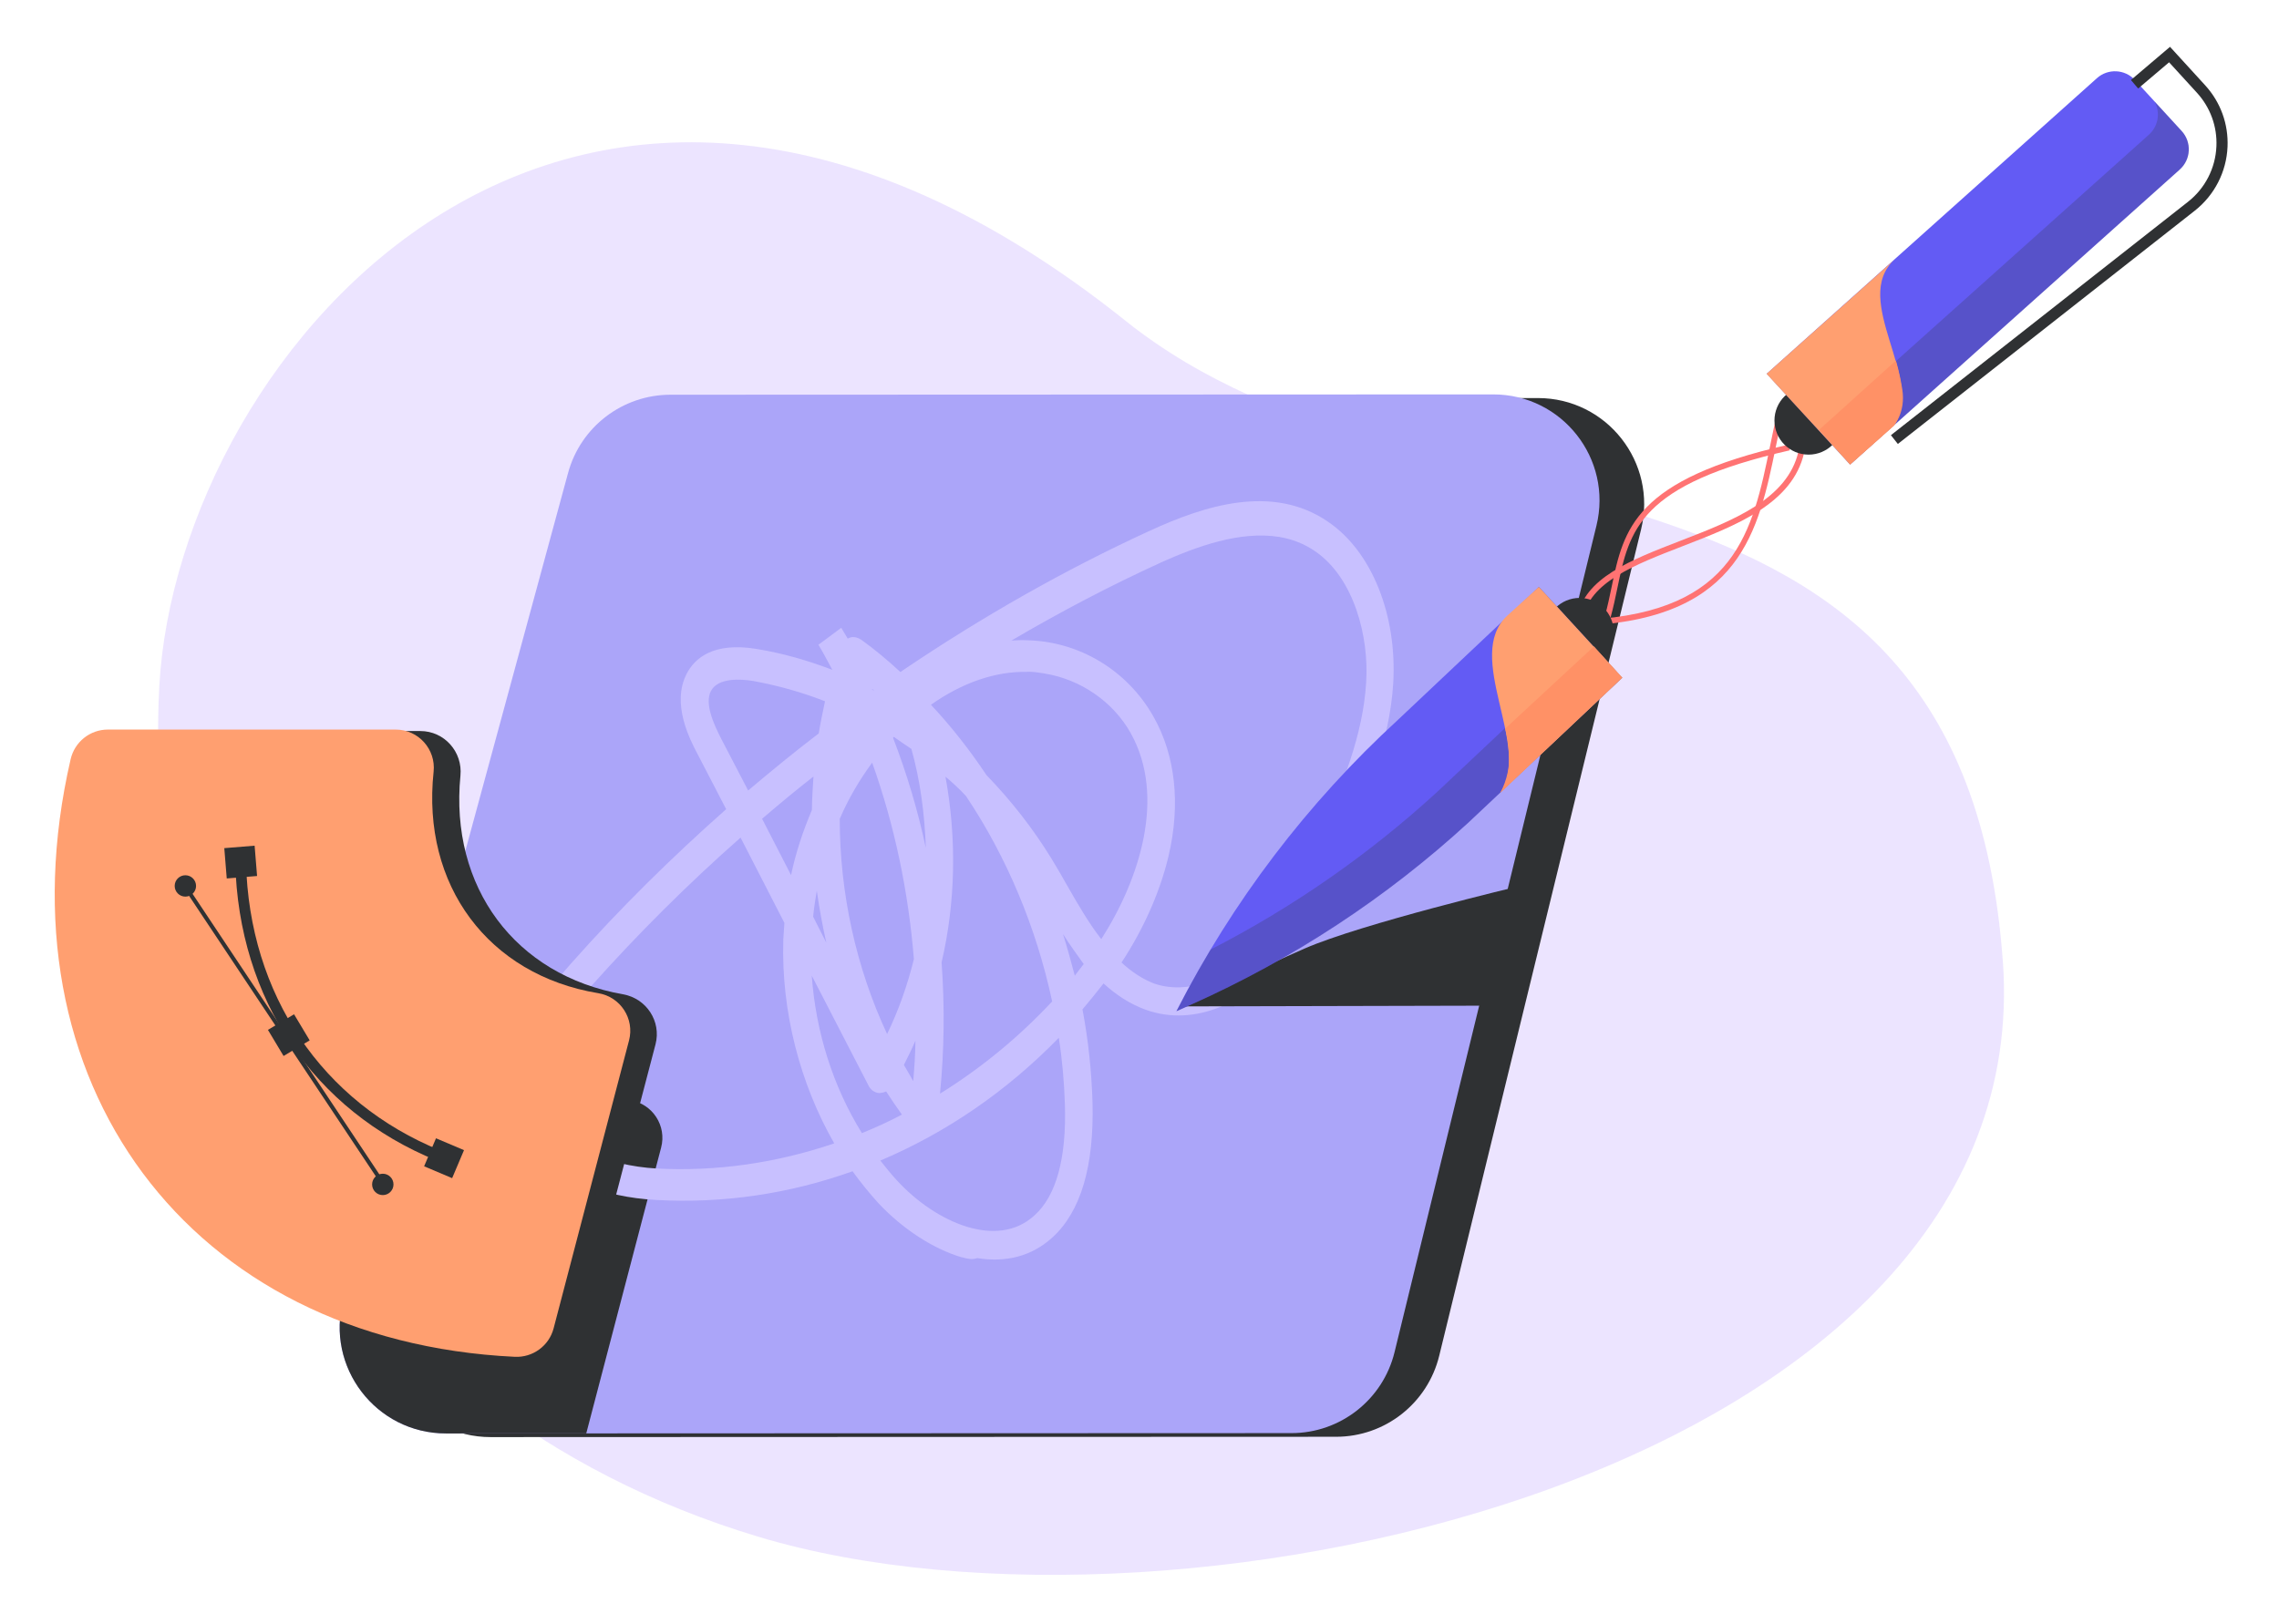 <?xml version="1.0" encoding="UTF-8"?><svg id="Layer_1" xmlns="http://www.w3.org/2000/svg" xmlns:xlink="http://www.w3.org/1999/xlink" viewBox="0 0 418 298"><defs><style>.cls-1{fill:#783bff;}.cls-1,.cls-2,.cls-3,.cls-4,.cls-5,.cls-6,.cls-7,.cls-8,.cls-9,.cls-10{stroke-width:0px;}.cls-11{clip-path:url(#clippath);}.cls-2{fill:#635bf4;}.cls-3{fill:#ff7373;}.cls-12,.cls-6,.cls-8{fill-rule:evenodd;}.cls-12,.cls-10{fill:#aba5f9;}.cls-4{fill:#c8c0ff;}.cls-5,.cls-8{fill:#2f3133;}.cls-6{fill:none;}.cls-13{opacity:.14;}.cls-14{opacity:.22;}.cls-7{fill:#ff9166;}.cls-9{fill:#ff9f70;}.cls-10{clip-rule:evenodd;}</style><clipPath id="clippath"><path class="cls-10" d="M236.89,262.93l-155.1.06c-12.83,0-22.16-12.19-18.8-24.58l41.2-151.63c2.3-8.48,10-14.36,18.78-14.36l150.92-.06c12.63,0,21.92,11.82,18.92,24.09l-37.03,151.63c-2.13,8.71-9.94,14.85-18.91,14.85Z"/></clipPath></defs><g class="cls-13"><path class="cls-1" d="M367.36,176.44c6.59,92.8-149.88,129.11-228.31,105.49C60.62,258.32,25.88,187.17,29.22,125.86c3.35-61.31,76.17-147.81,177.33-66.92,55.6,44.38,153.52,14.86,160.8,117.5Z"/></g><path class="cls-8" d="M245.08,263.6l-155.1.06c-12.83,0-22.16-12.19-18.8-24.58l41.2-151.63c2.3-8.48,10-14.36,18.78-14.36l150.92-.06c12.63,0,21.92,11.82,18.92,24.09l-37.03,151.63c-2.13,8.71-9.94,14.85-18.91,14.85Z"/><path class="cls-6" d="M228.03,272.14l-155.1.06c-12.83,0-22.16-12.19-18.8-24.58l41.2-151.63c2.3-8.48,10-14.36,18.78-14.36l150.92-.06c12.63,0,21.92,11.82,18.92,24.09l-37.03,151.63c-2.13,8.71-9.94,14.85-18.91,14.85Z"/><path class="cls-12" d="M236.89,262.93l-155.1.06c-12.83,0-22.16-12.19-18.8-24.58l41.2-151.63c2.3-8.48,10-14.36,18.78-14.36l150.92-.06c12.63,0,21.92,11.82,18.92,24.09l-37.03,151.63c-2.13,8.71-9.94,14.85-18.91,14.85Z"/><g class="cls-11"><path class="cls-5" d="M100.31,268.57c-59.69-2.86-95.1-50.48-81.47-109.62.73-3.19,3.56-5.46,6.83-5.46h52.79c4.16,0,7.4,3.61,6.96,7.74-2.23,20.81,10.02,37.29,30.21,40.63,4.07.67,6.68,4.69,5.63,8.68l-13.83,52.81c-.84,3.21-3.82,5.38-7.13,5.22Z"/></g><path class="cls-4" d="M176.45,230.69c-5.33-1.56-10.92-5.25-15.34-9.95-1.69-1.87-3.27-3.82-4.74-5.85-11.53,4.12-23.69,5.95-36.03,5.26-20.46-1.1-24.84-13.47-25.62-17.29-2.37-10.65,4.62-19.99,10.1-26.18,8.89-10.03,18.37-19.37,28.37-28.22l-5.25-10.12c-1.45-2.73-4.79-9.24-2.02-14.68,1.46-2.86,4.84-5.9,12.8-4.61l.1.02c4.66.75,9.33,2.1,13.84,3.82-.85-1.53-1.6-3.05-2.55-4.6l4.19-3.11c.39.66.78,1.32,1.18,1.98.11-.08.21-.07.32-.15.74-.28,1.5-.06,2.14.34,2.5,1.8,4.87,3.78,7.22,5.95l.45-.33c14.54-9.82,29.69-18.44,45.29-25.6,9.8-4.5,22.44-8.74,32.75-1.6,7.99,5.47,12.6,17.08,11.89,29.53-.65,10.86-4.95,20.83-8.66,29.6-3.23,7.65-6.92,16.33-12.93,22.74-5.42,5.8-14.52,10.92-23.76,7.63-3.01-1.08-5.53-2.79-7.79-4.84-1.25,1.59-2.51,3.18-3.86,4.76,1.08,5.66,1.66,11.33,1.84,17.04.31,11.71-2.14,20.09-7.39,24.83-3.74,3.39-8.42,4.62-13.76,3.76-.95.35-1.81.11-2.77-.15ZM161.47,212.93c.99,1.26,1.99,2.51,3.09,3.69,7.13,7.73,18.4,12.63,25.19,6.35,3.96-3.55,5.87-10.42,5.57-20.33-.14-4.11-.48-8.15-1.12-12.24-9.56,9.82-20.65,17.41-32.74,22.53ZM143.66,172.48c.08-1.08.13-2.07.21-3.16l-8.04-15.65c-9.65,8.51-18.79,17.61-27.42,27.28-4.62,5.14-10.56,12.95-8.82,20.71,1.89,8.68,11.99,12.2,20.78,12.72,11.07.59,22.09-1.02,32.64-4.61-6.3-10.98-9.74-24.3-9.34-37.29ZM162.51,200.24c-.44.23-.84.26-1.24.3-.89-.04-1.69-.67-2.05-1.53l-10.33-20.01c.73,10.29,3.9,20.36,9.2,28.89,2.45-1,4.92-2.1,7.33-3.4-.98-1.35-1.94-2.8-2.9-4.26ZM177.22,146.09c-1.19-1.29-2.49-2.49-3.81-3.6,2.07,11.3,1.87,23.03-.71,34.08.59,8.07.49,16.13-.29,24.08,7.53-4.67,14.42-10.33,20.57-16.92-2.9-13.53-8.3-26.46-15.77-37.63ZM165.79,195.38c.54.98,1.18,1.98,1.71,2.97.2-2.46.39-4.92.4-7.41-.64,1.49-1.38,2.97-2.11,4.44ZM159.97,139.92c-2.3,3.12-4.35,6.58-5.95,10.31,0,13.56,2.98,27.29,8.69,39.48,2.1-4.35,3.74-8.97,4.91-13.76-1-12.32-3.53-24.49-7.65-36.02ZM149.14,168.18l2.42,4.78c-.7-3.1-1.28-6.29-1.75-9.55-.27,1.65-.52,3.21-.67,4.78ZM194.97,171.38c.79,2.52,1.48,5.02,2.16,7.62.51-.71,1.12-1.41,1.64-2.13-1.3-1.8-2.61-3.61-3.8-5.5ZM212.94,103.2c-9.36,4.27-18.51,9.08-27.43,14.32.91-.05,1.81-.11,2.7-.06,9.64.16,18.55,5.48,23.36,14.03,4.03,7.13,4.99,16.05,2.76,25.56-1.55,6.53-4.54,13.32-8.63,19.54,1.82,1.69,3.8,3.01,5.96,3.85,5.95,2.06,13.33-.44,18.88-6.43,5.31-5.72,8.66-13.56,11.89-21.21,3.71-8.77,7.56-17.82,8.14-27.6.55-8.38-2.21-19.1-9.29-24.02-2.06-1.43-4.32-2.29-6.65-2.67-7.19-1.16-15.13,1.75-21.69,4.68ZM188.37,123.27c-5.76-.13-11.88,1.97-17.62,6.03,3.74,3.99,7.13,8.33,10.18,12.9,4.44,4.6,8.42,9.63,11.89,15.27,1.03,1.66,1.96,3.31,2.89,4.95,1.94,3.4,3.97,6.92,6.28,9.88,7.06-11.02,11.9-26.19,5.39-37.81-3.25-5.81-9.27-9.87-15.78-10.92-1.17-.19-2.23-.36-3.24-.32ZM149.2,142.47c-3.19,2.48-6.3,5.07-9.42,7.75l5.31,10.33c.87-4.15,2.21-8.12,3.82-11.94.02-1.99.16-4.06.29-6.13ZM163.93,135.18c-.02.1-.11.08-.13.18,2.53,6.59,4.54,13.29,6.01,20.21-.21-6.11-1-12.32-2.65-18.17-1.17-.79-2.16-1.44-3.23-2.22ZM151.32,128.66c-4.31-1.69-8.7-2.9-13.16-3.72h0c-2.33-.38-6.47-.64-7.77,1.84-1.17,2.3.44,5.95,1.96,8.89l4.87,9.36c4.27-3.6,8.52-7.1,12.95-10.47.31-1.94.72-3.87,1.15-5.9ZM160.03,126.57c.1.02.28.14.37.16l-.54-.39c.1.02.08.11.16.23Z"/><path class="cls-5" d="M99.06,249.18c-61.32-3.11-96.88-53.53-79.75-115.06h57.78c4.4,0,7.79,3.81,7.36,8.19-2,20.44,10.04,36.63,29.82,40.11,4.29.76,7.06,4.96,5.96,9.18l-13.63,52.05c-.89,3.39-4.04,5.71-7.54,5.53Z"/><path class="cls-9" d="M94.42,248.93C34.73,246.07-.69,198.45,12.95,139.31c.73-3.19,3.56-5.46,6.83-5.46h52.79c4.16,0,7.4,3.61,6.96,7.74-2.23,20.81,10.02,37.29,30.21,40.63,4.07.67,6.68,4.69,5.63,8.68l-13.83,52.81c-.84,3.21-3.82,5.38-7.13,5.22Z"/><path class="cls-5" d="M80.08,212.92c-22.53-9.15-36.34-29.61-36.93-54.72l1.97-.05c.58,24.31,13.92,44.1,35.7,52.95l-.74,1.82Z"/><rect class="cls-5" x="51.58" y="156.75" width=".74" height="65.81" transform="translate(-96.38 60.56) rotate(-33.65)"/><rect class="cls-5" x="41.34" y="155.38" width="5.58" height="5.58" transform="translate(-12.61 4.07) rotate(-4.63)"/><rect class="cls-5" x="78.65" y="209.7" width="5.58" height="5.58" transform="translate(89.35 -14.93) rotate(22.96)"/><rect class="cls-5" x="50.18" y="187.12" width="5.58" height="5.58" transform="translate(188.7 46.91) rotate(59.09)"/><circle class="cls-5" cx="34" cy="162.54" r="1.96"/><circle class="cls-5" cx="70.21" cy="217.3" r="1.96"/><path class="cls-5" d="M216.64,184.64l55.03-.13,6.98-21.93s-28.91,6.87-39.38,11.45c-10.08,4.41-22.64,10.6-22.64,10.6Z"/><path class="cls-3" d="M290.36,113.49l-1.05-.17c1.19-7.26,9.79-10.58,18.89-14.1,9.65-3.73,19.64-7.6,21.66-16.38l1.04.24c-2.15,9.34-12.4,13.3-22.32,17.14-8.81,3.41-17.13,6.63-18.23,13.28Z"/><path class="cls-3" d="M293.32,119.04l-.97-.45c1.77-3.82,2.53-7.45,3.26-10.97,2.19-10.53,4.09-19.62,32.42-26.04l.24,1.04c-27.66,6.27-29.41,14.63-31.61,25.22-.74,3.58-1.52,7.27-3.34,11.2Z"/><path class="cls-3" d="M291.34,114.75l-.06-1.06c27.14-1.49,30.18-16.28,33.39-31.93.39-1.88.77-3.77,1.2-5.64l1.04.24c-.43,1.86-.82,3.74-1.2,5.61-3.16,15.36-6.42,31.25-34.38,32.78Z"/><circle class="cls-5" cx="289.72" cy="115.96" r="6.26"/><circle class="cls-5" cx="331.72" cy="77.15" r="6.26"/><path class="cls-2" d="M297.55,124.34l-28.25,26.59c-15.05,13.81-32.24,25.09-50.89,33.41l-2.64,1.18h0c10.26-20.11,24.03-38.22,40.66-53.48l25.82-24.36,15.29,16.67Z"/><path class="cls-2" d="M399.81,31.09l-60.47,54.14-15.29-16.67,60.56-54.22c2.02-1.81,5.13-1.66,6.96.34l8.58,9.36c1.87,2.04,1.71,5.21-.35,7.05Z"/><g class="cls-14"><path class="cls-5" d="M400.16,24.04l-5.02-5.47c1.13,1.98.77,4.55-1,6.14l-60.47,54.14-9.52-10.37-.1.09,15.29,16.67,60.47-54.14c2.06-1.84,2.21-5.01.35-7.05Z"/></g><g class="cls-14"><path class="cls-5" d="M282.01,107.91l9.87,10.76-28.25,26.59c-12.51,11.48-26.5,21.21-41.58,28.95-2.22,3.7-4.31,7.47-6.27,11.32l2.64-1.18c18.65-8.32,35.84-19.6,50.89-33.41l28.25-26.59-15.29-16.67-.25.24Z"/></g><path class="cls-9" d="M275.18,145.44c5.85-8.45-6.84-25.03,1.3-32.51l5.77-5.26,15.29,16.67-22.36,21.1Z"/><path class="cls-9" d="M347.37,78.09c5.85-8.45-8.02-23.01.12-30.48l-23.47,20.97,15.32,16.64,8.03-7.13Z"/><path class="cls-5" d="M348.18,80.76l-.66-.84,54.09-42.51c3.26-2.56,5.23-6.4,5.41-10.55.16-3.78-1.15-7.39-3.7-10.18l-5.43-5.94-5.65,4.8-.69-.81,6.44-5.46,6.12,6.7c2.74,3,4.15,6.89,3.98,10.94-.19,4.45-2.31,8.59-5.81,11.34l-54.09,42.51Z"/><path class="cls-5" d="M348.09,81.45l-1.27-1.61,54.48-42.81c3.15-2.47,5.05-6.18,5.22-10.18.16-3.64-1.11-7.13-3.57-9.83l-5.11-5.59-5.67,4.81-1.33-1.56,7.17-6.09,6.44,7.05c2.83,3.1,4.29,7.11,4.11,11.3-.2,4.59-2.39,8.86-6,11.71l-54.48,42.81ZM348.21,80l.05.07,53.7-42.2c3.39-2.67,5.44-6.66,5.63-10.97.17-3.93-1.2-7.69-3.85-10.59l-5.8-6.35-5.7,4.84.05.06,5.64-4.79,5.75,6.29c2.64,2.89,3.99,6.63,3.83,10.53-.19,4.29-2.22,8.26-5.6,10.91l-53.7,42.2Z"/><path class="cls-7" d="M347.73,66.16l-14.06,12.68,5.67,6.38,8.03-7.13s2.19-2.48,1.54-6.62c-.5-3.17-1.18-5.32-1.18-5.32Z"/><path class="cls-7" d="M276.07,133.68l16.28-15.09,5.19,5.74-22.36,21.1s1.6-2.72,1.6-6.08-.71-5.67-.71-5.67Z"/></svg>